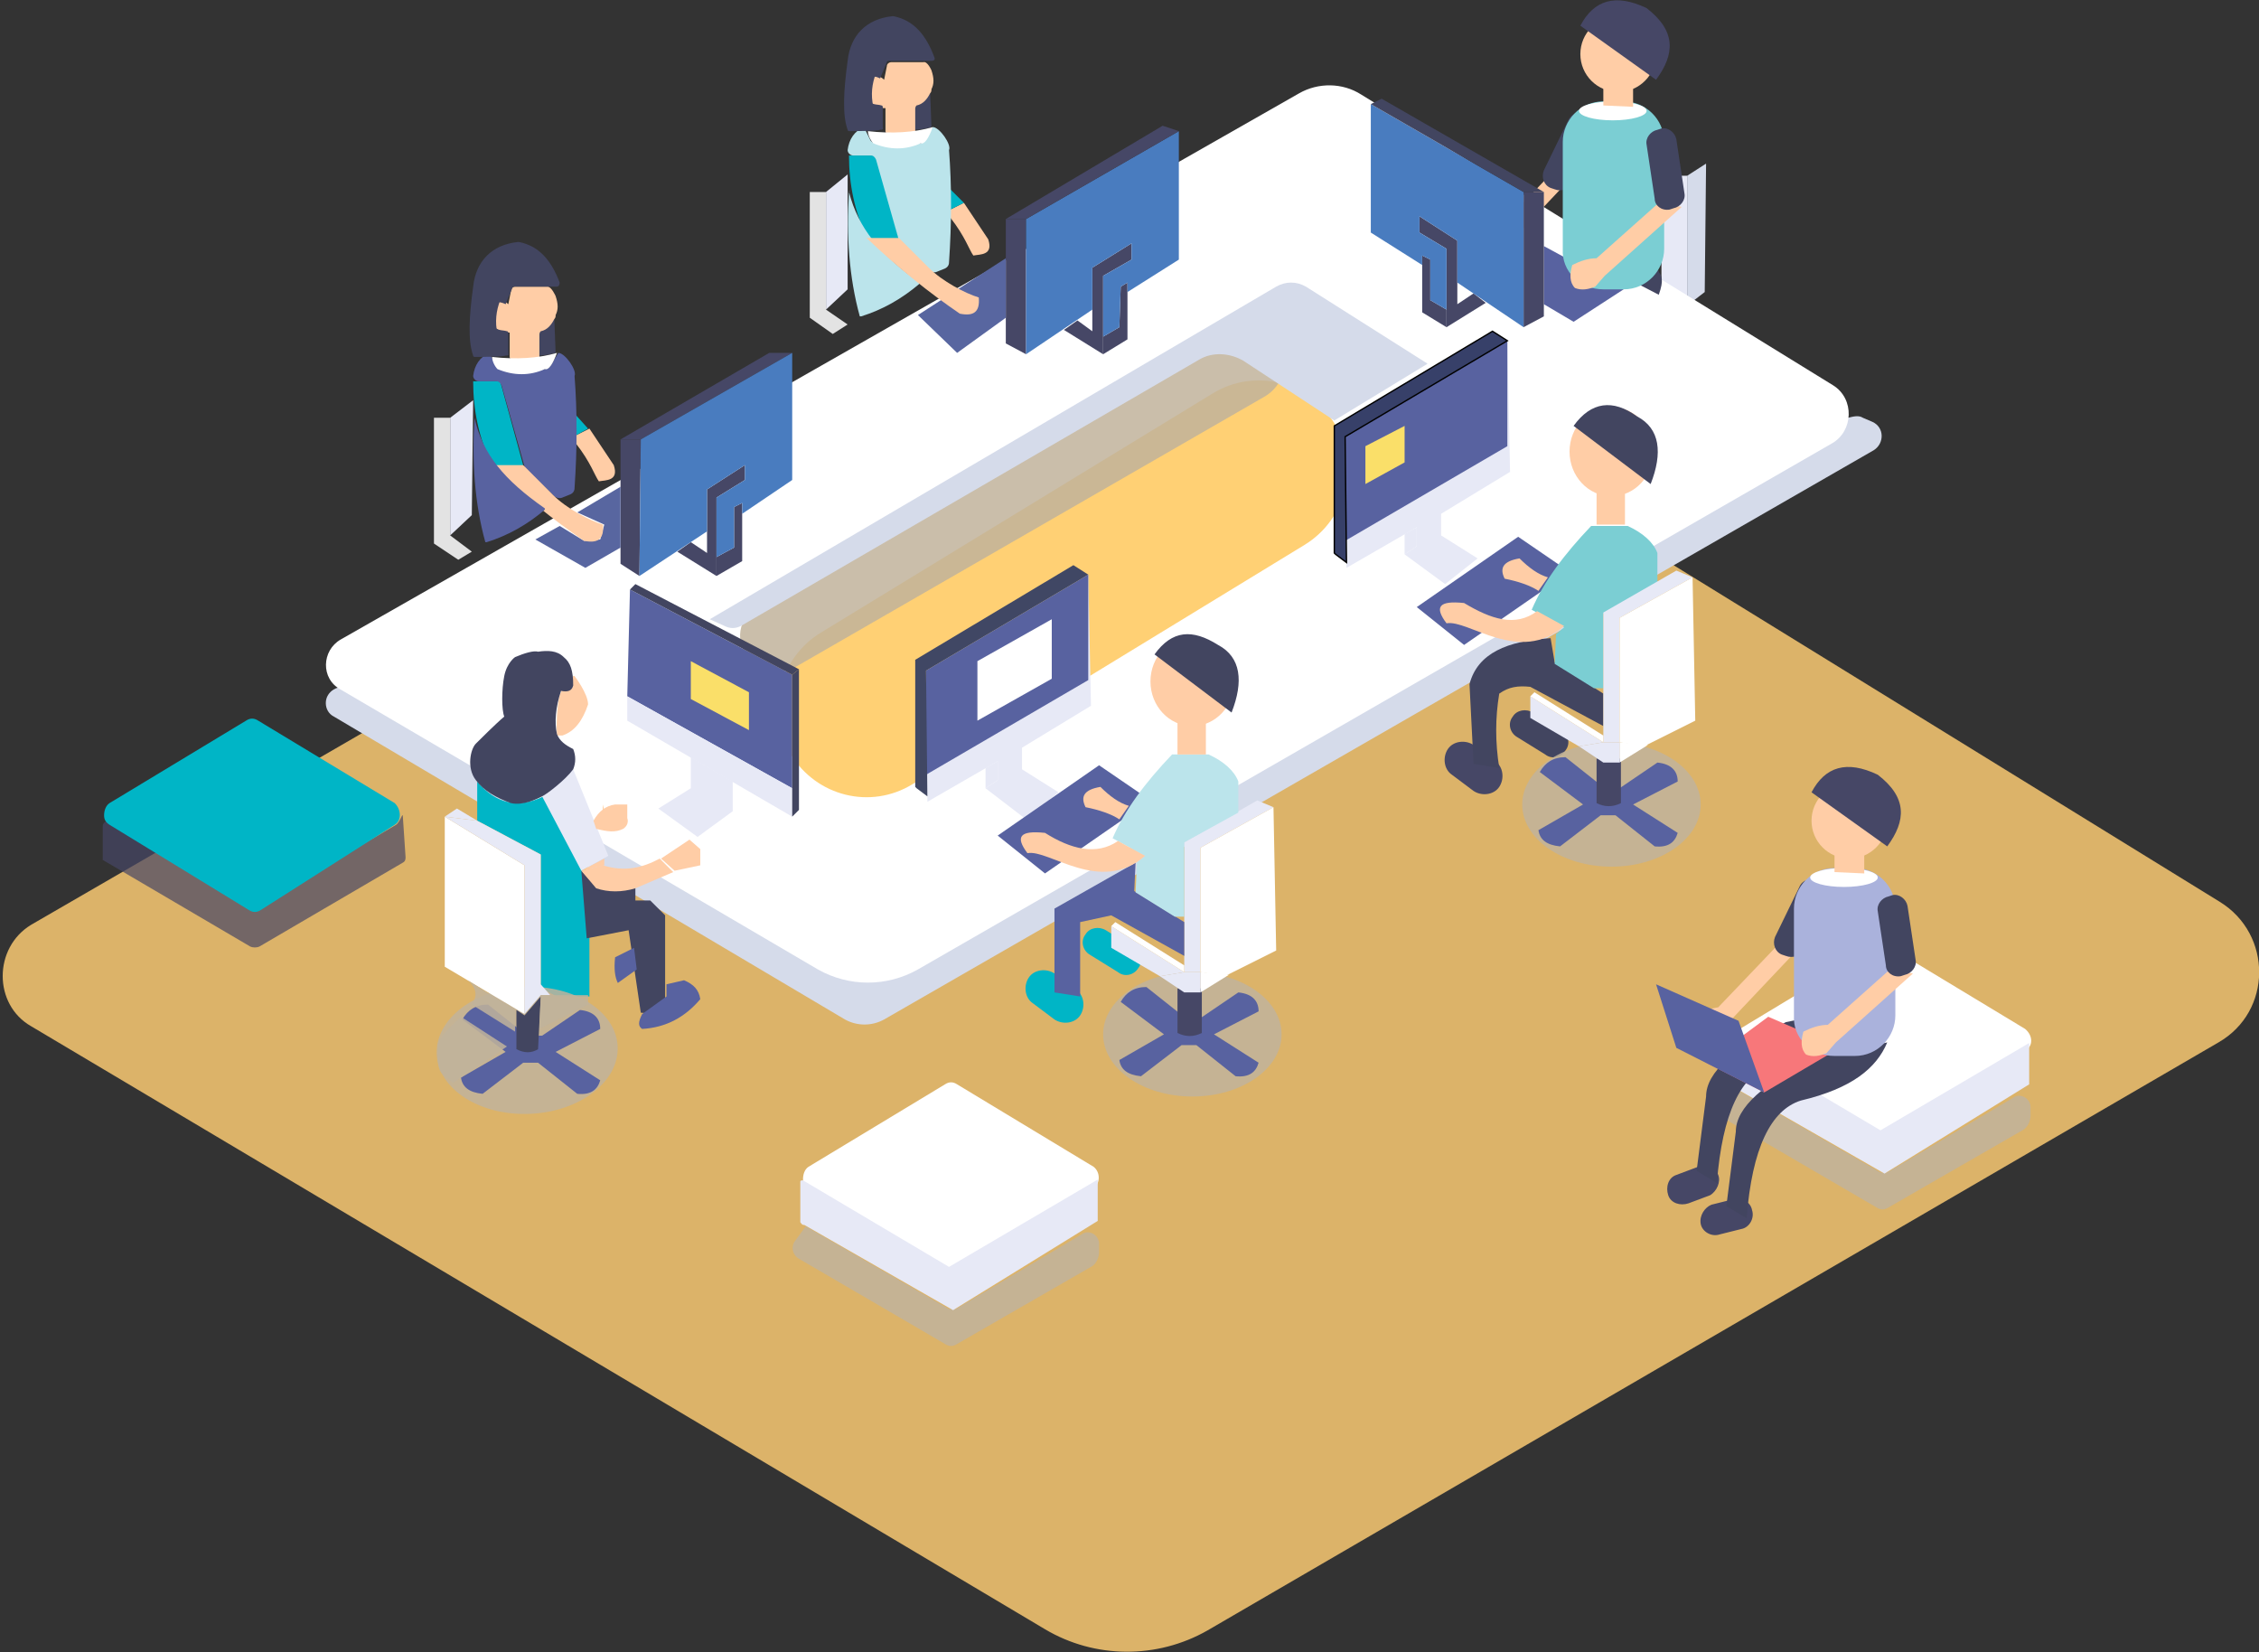 <?xml version="1.0" encoding="utf-8"?>
<!-- Generator: Adobe Illustrator 22.0.1, SVG Export Plug-In . SVG Version: 6.00 Build 0)  -->
<svg version="1.1" id="yellow" xmlns="http://www.w3.org/2000/svg" xmlns:xlink="http://www.w3.org/1999/xlink" x="0px" y="0px"
	 viewBox="0 0 167.1 122.2" style="enable-background:new 0 0 167.1 122.2;" xml:space="preserve">
<rect x="0" y="0" width="167.1" height="122.2" fill="#333333" stroke="none"/>
<style type="text/css">
	.st0{opacity:0.85;fill:#F9C972;enable-background:new    ;}
	.st1{fill:#D5DBEA;}
	.st2{fill:#E7E9F6;}
	.st3{fill:#FFFFFF;}
	.st4{opacity:0.8;fill:#FFC452;enable-background:new    ;}
	.st5{opacity:0.85;fill:#C1B39B;enable-background:new    ;}
	.st6{fill:#464766;}
	.st7{fill:#424560;}
	.st8{fill:#FFCDA6;}
	.st9{fill:#F7777A;}
	.st10{fill:#AAB2DC;}
	.st11{fill:#5862A0;}
	.st12{fill:#00B5C6;}
	.st13{fill:#E3E3E3;}
	.st14{opacity:0.7;fill:#464766;enable-background:new    ;}
	.st15{fill:none;}
	.st16{fill:#FFC286;}
	.st17{fill:#497CBF;}
	.st18{fill:#5866A0;}
	.st19{fill:#BBE4EB;}
	.st20{fill:#404764;}
	.st21{fill:#374069;stroke:#000000;stroke-width:0.1;stroke-miterlimit:10;}
	.st22{fill:#FADF69;}
	.st23{fill:#7BCED3;}
</style>
<path class="st0" d="M2.3,75.9l75,44.6c3.7,2.2,8.3,2.2,12,0.1l74.8-43.5c4-2.3,4-8,0.1-10.4l-71.4-44c-3.5-2.1-7.8-2.2-11.4-0.1
	L2.3,68.4C-0.5,70.1-0.5,74.3,2.3,75.9z"/>
<path class="st1" d="M24.1,52L24.1,52c0,0.4,0.2,0.8,0.6,1l37.8,22.4c0.9,0.5,2,0.5,2.9,0l73.2-42.1c0.8-0.5,0.8-1.7-0.1-2.1
	l-0.7-0.3c-0.3-0.2-0.7-0.1-1.1,0L64,72.2c-0.4,0.2-0.8,0.2-1.2,0L25.7,50.9C25.1,50.6,24.1,51.1,24.1,52z"/>
<polyline class="st2" points="124.8,21.8 124.8,13 122.9,13 122.9,20.9 124.8,22.2 124.8,21.8 "/>
<polygon class="st1" points="126.2,12.1 124.8,13 124.8,22.6 126.1,21.6 "/>
<path class="st1" d="M130.3,16.3"/>
<path class="st3" d="M67.9,71.7l67.6-38.9c1.6-0.9,1.7-3.3,0.1-4.3L100.7,7c-1.4-0.9-3.2-0.9-4.6-0.1L25.2,47.3
	c-1.4,0.8-1.5,2.9,0,3.7l35.3,20.7C62.8,73,65.6,73,67.9,71.7z"/>
<path class="st4" d="M58.5,55.8L58.5,55.8c1.9,3.1,5.9,4.1,9,2.2l29-17.7c3.1-1.9,4.1-5.9,2.2-9l0,0c-1.9-3.1-5.9-4.1-9-2.2
	l-29,17.7C57.6,48.7,56.6,52.8,58.5,55.8z"/>
<path class="st5" d="M58.9,49.3l34.7-20c1.3-0.8,1.8-2.4,1-3.8l0,0c-0.8-1.3-2.4-1.8-2.8-2l-34.7,20c-2.3,1.8-2.8,3.4-2,4.8l0,0
	C56,49.6,57.6,50,58.9,49.3z"/>
<path class="st6" d="M125.8,90.5L125.8,90.5c0.1,0.6,0.8,1,1.4,0.8l1.6-0.4c0.6-0.1,1-0.8,0.8-1.4l0,0c-0.1-0.6-0.8-1-1.4-0.8
	l-1.6,0.4C126.1,89.3,125.7,89.9,125.8,90.5z"/>
<path class="st6" d="M127.1,86.9L127.1,86.9c-0.2-0.6-0.9-0.8-1.5-0.6l-1.6,0.6c-0.6,0.2-0.8,0.9-0.6,1.5l0,0
	c0.2,0.6,0.9,0.8,1.5,0.6l1.6-0.6C127,88.1,127.3,87.4,127.1,86.9z"/>
<path class="st5" d="M128.5,80.6l-0.8,1.1c-0.3,0.4-0.2,1,0.3,1.3l10.8,6.3c0.3,0.2,0.6,0.2,0.9,0l9.9-5.7c0.4-0.2,0.6-0.7,0.6-1.1
	v-0.6c0-0.7-0.8-1.1-1.3-0.7l-9.1,5.4c-0.3,0.2-0.6,0.2-0.9,0L128.5,80.6"/>
<path class="st3" d="M149.8,77.7l-9.9,6.3c-0.3,0.2-0.6,0.2-0.9,0l-10.3-6.3c-0.3-0.2-0.4-0.4-0.4-0.7c0-0.3,0.1-0.7,0.4-0.9
	l10.1-6.1c0.3-0.2,0.6-0.2,0.9,0l10.1,6.1C150.4,76.6,150.4,77.4,149.8,77.7z"/>
<path class="st2" d="M128.4,80.5l11,6.3l0,0l10.7-6.6l0,0v-3c0,0,0-0.1-0.1,0l-10.9,6.4l0,0l-10.8-6.4c-0.1,0-0.2,0-0.2,0.1v3
	C128.2,80.3,128.3,80.4,128.4,80.5z"/>
<path class="st7" d="M139.6,77.1c-0.8,1.9-2.6,3.4-6.4,4.3c-2.2,0.7-3.6,3.5-4,8.7l-1.5-0.9l0.7-5.5c0-1.8,2.1-3.6,5.9-5.5
	L139.6,77.1"/>
<path class="st7" d="M137.4,74.5c-0.8,1.9-2.6,3.4-6.4,4.3c-2.2,0.7-3.6,3.5-4,8.7l-1.5-0.9l0.7-5.5c0-1.8,2.1-3.6,5.9-5.5
	L137.4,74.5"/>
<path class="st8" d="M114.3,13.3l-4.3,4.5c-0.6,0.1-1.2,0.3-1.8,0.7c-0.2,0.7-0.1,1.3,0.3,1.7c0.5,0.1,1,0,1.5-0.2l0.6-0.9l5.2-5.5
	L114.3,13.3z"/>
<polygon class="st9" points="136.1,77.5 130.5,80.8 126.2,78.6 130.8,75.2 "/>
<path class="st8" d="M131.4,70l-4.3,4.5c-0.6,0.1-1.2,0.3-1.8,0.7c-0.2,0.7-0.1,1.3,0.3,1.7c0.5,0.1,1,0,1.5-0.2l0.6-0.9l5.2-5.5
	L131.4,70z"/>
<path class="st7" d="M131.8,70.6l0.3,0.1c0.5,0.2,1.1,0,1.3-0.5l1.8-3.7c0.2-0.5,0-1.1-0.5-1.3l-0.3-0.1c-0.5-0.2-1.1,0-1.3,0.5
	l-1.8,3.7C131.1,69.8,131.3,70.4,131.8,70.6z"/>
<path class="st10" d="M135.7,78.1h1.5c1.7,0,3-1.4,3-3v-7.9c0-1.7-1.4-3-3-3c-0.9-0.1-1.1,0-1.5,0c-1.7,0-3,1.4-3,3v7.9
	C132.6,76.8,134,78.1,135.7,78.1z"/>
<polygon class="st11" points="116.4,23.8 120.1,21.4 114.2,18.2 114.2,22.5 "/>
<ellipse class="st3" cx="136.4" cy="64.9" rx="2.5" ry="0.7"/>
<polyline class="st8" points="135.7,64.5 135.7,62.7 137.9,62.7 137.9,64.6 135.7,64.5 "/>
<circle class="st8" cx="136.8" cy="60.7" r="2.8"/>
<path class="st6" d="M134,58.6l5.6,4c1.4-1.9,1.5-3.6-0.7-5.3C136.6,56.2,135,56.7,134,58.6z"/>
<path class="st7" d="M121.5,5.4c0.8-0.3,1.3-1,1.6-2h-0.9L121.5,5.4z"/>
<path class="st7" d="M122.6,20c0.1,0,0.1,0,0.1,0.1c0.2,0.3,0.4,0.6,0,1.7l-2.7-1.4C121,20.4,121.8,20.3,122.6,20z"/>
<path class="st8" d="M42.6,32.2l1-0.5l1.8,2.7c0.4,1.2-0.6,1.1-1.1,1.2c-0.3-0.4-0.6-1.4-1.7-2.8L42.6,32.2"/>
<polyline class="st12" points="42.6,30.7 43.5,31.7 42.6,32.2 42.6,30.7 "/>
<polyline class="st2" points="35,29.6 33.3,30.9 33.3,39.6 34.9,38.1 35,29.6 "/>
<polygon class="st13" points="33.9,41.4 34.9,40.8 33.3,39.6 33.3,30.9 32.1,30.9 32.1,40.2 "/>
<path class="st12" d="M35.3,57.8v2.9l4.7,2.5v9.7c0.2,0.3,0.6,0.5,1.2,0.8h2.4c0-0.8,0-2.2,0-2.2v-3.6l-0.5-3.4
	c-0.6-2-1.5-3.9-2.9-5.6C38.4,59.8,36.7,59.5,35.3,57.8"/>
<path class="st14" d="M7.6,61.1v2.5l0,0L18.5,70c0.2,0.1,0.5,0.1,0.7,0l10.6-6.2c0.2-0.1,0.2-0.3,0.2-0.4l-0.2-3
	c0-0.4-0.2,0.4-0.5,0.6l-10.5,6.2l0,0L8.1,60.9C8,60.6,7.6,60.8,7.6,61.1z"/>
<path class="st6" d="M18.9,69.9"/>
<path class="st5" d="M59.6,90.7l-0.8,1.1c-0.3,0.4-0.2,1,0.3,1.3l10.8,6.3c0.3,0.2,0.6,0.2,0.9,0l9.9-5.7c0.4-0.2,0.6-0.7,0.6-1.1
	V92c0-0.7-0.8-1.1-1.3-0.7l-9.1,5.4c-0.3,0.2-0.6,0.2-0.9,0L59.6,90.7"/>
<path class="st3" d="M80.9,87.9L71,94.2c-0.3,0.2-0.6,0.2-0.9,0l-10.3-6.3c-0.3-0.2-0.4-0.4-0.4-0.7c0-0.3,0.1-0.7,0.4-0.9l10.1-6.1
	c0.3-0.2,0.6-0.2,0.9,0l10.1,6.1C81.4,86.7,81.4,87.5,80.9,87.9z"/>
<path class="st2" d="M59.5,90.6l11,6.3l0,0l10.7-6.6l0,0v-3c0,0,0-0.1-0.1,0l-10.9,6.4l0,0l-10.8-6.4c-0.1,0-0.2,0-0.2,0.1v3
	C59.3,90.5,59.3,90.6,59.5,90.6z"/>
<path class="st8" d="M42.5,50c0,0,1,1.3,1,2.1c-0.4,1.2-1,2-1.9,2.3h-0.4c-0.1-1.1,0.1-3,0.3-3.2c0.1-0.6,0.9-0.3,0.9-0.4
	C42.3,50.8,42.2,49.9,42.5,50z"/>
<line class="st15" x1="42.8" y1="51.1" x2="42.4" y2="51.4"/>
<path class="st7" d="M43,64.4l1.1,1.2H47v1h1.1l1.1,1.1v4.9v1.7c-0.4,0.5-1,0.7-1.8,0.6l-0.9-6.1l-3.1,0.6L43,64.4z"/>
<path class="st11" d="M47.5,75c-0.3,0.6-0.3,0.9,0,1.1c1.8-0.1,3.2-0.9,4.3-2.2c-0.1-0.7-0.5-1.1-1.2-1.4l-1.3,0.3v0.9L47.5,75z"/>
<line class="st15" x1="44.3" y1="71.5" x2="43.5" y2="71.9"/>
<path class="st8" d="M44.1,65.7C45,66,46,66,47,65.7l2.8-1.2l-1-1c-1.3,0.7-2.6,1-4.2,0.5L43,64.4L44.1,65.7z"/>
<polygon class="st8" points="51.8,62.8 51,62.1 48.9,63.5 49.9,64.4 51.8,64 "/>
<polygon class="st16" points="44.6,60.7 44.6,59.5 45,61.4 "/>
<path class="st11" d="M47.1,71.7l-1.4,1c-0.2-0.4-0.3-1-0.2-1.9l1.4-0.7L47.1,71.7z"/>
<polygon class="st2" points="40.1,58.9 42.4,56.9 45,63.3 43,64.4 "/>
<polygon class="st8" points="44.7,64 44.7,63.5 43,64.4 "/>
<path class="st8" d="M43.9,60.7c0.4-0.7,0.9-1.1,1.6-1.2h0.9c0,0.4,0,0.7,0,1c0.1,0.3,0,0.6-0.3,0.8c-0.6,0.3-1.2,0.2-2,0L43.9,60.7
	z"/>
<path class="st7" d="M41.7,48.6c-0.5-0.5-1.2-0.5-1.9-0.4c-0.3-0.1-1,0.1-1.7,0.4c0,0-0.6,0.4-0.8,1.4s-0.2,2.5,0,3
	c-0.6,0.5-1.8,1.7-2.1,2c-0.4,0.4-0.7,1.8,0,2.7c0.6,0.8,1.5,1.3,2.6,1.7c0.9,0.2,1.9-0.3,2.3-0.5s1.7-1.2,2.3-2
	c0.2-0.5,0.2-1,0-1.5c-0.6-0.3-1-0.6-1.2-1.1c-0.2-0.9-0.1-2,0.3-3.2c0.5,0.1,0.8,0,0.9-0.4C42.4,49.6,42.2,49,41.7,48.6z"/>
<ellipse transform="matrix(0.999 -4.135040e-02 4.135040e-02 0.999 -3.178 1.677)" class="st5" cx="39" cy="77.7" rx="6.7" ry="4.7"/>
<path class="st11" d="M34.1,79.7l3.3-1.9l-3.2-2.4c0.4-0.7,1-1.1,1.9-1.1l2.9,2.3h1.1l2.8-1.9c1,0.1,1.5,0.6,1.5,1.4l-3.3,1.7
	l3.3,2.1c-0.2,0.7-0.7,1.1-1.7,1l-2.9-2.3h-1.1l-3,2.3C34.7,80.8,34.2,80.4,34.1,79.7z"/>
<path class="st7" d="M38.2,74.7v2.9c0.6,0.3,1.1,0.3,1.6,0l0.2-3.9l-1.2,1.4L38.2,74.7z"/>
<polygon class="st3" points="38.8,64 32.9,60.4 32.9,71.5 38.8,75 "/>
<polygon class="st2" points="40,63.2 35.3,60.7 32.9,60.4 38.8,64 38.8,75 40,73.6 40.7,73.6 40,72.8 "/>
<polygon class="st2" points="35.3,60.7 33.8,59.8 32.9,60.4 "/>
<path class="st5" d="M37.5,77.4l-3.4-2.2c-1.2,1.1-1.9,1.9-1.7,2.3c-0.1,1.3,0.1,1.8,0.4,2l0.7,0.6L37.5,77.4z"/>
<path class="st5" d="M34.9,74.3c0.4-0.6,0.4-1.2-0.3-1.8l3.5,2.2v1.6L34.9,74.3z"/>
<polygon class="st5" points="40,73.6 39.9,76.1 43.5,74.3 43.5,73.6 "/>
<path class="st7" d="M41,23.5l0.1,2.6c-0.4,0.1-0.8,0.2-1.3,0.2v-1.6L41,23.5z"/>
<path class="st12" d="M36.5,34.5c0.7,0.2,1.4,0.2,2.2-0.1L37,28.2h-2c0,2.1,0.4,4.2,1.4,6.2C36.3,34.5,36.4,34.5,36.5,34.5z"/>
<path class="st11" d="M41.3,26.1c0.5,0,1.4,1.3,1.2,1.7c0.2,2.6,0.2,5.4,0,8.3c0,0.2-0.1,0.4-0.4,0.5l-0.5,0.2
	c-0.2,0.1-0.5,0-0.6-0.1l-2.1-2c-0.1-0.1-0.1-0.1-0.1-0.2l-1.7-6c-0.1-0.2-0.2-0.3-0.4-0.3h-1.3c-0.2,0-0.4-0.2-0.4-0.4
	c0.1-0.8,0.5-1.4,1.2-1.7l0.5,1c0.1,0.1,0.2,0.2,0.4,0.2h3.2c0.2,0,0.3-0.1,0.4-0.2L41.3,26.1z"/>
<path class="st8" d="M41.1,21.9c0.2,0.6,0.2,1,0,1.4c0,0.1,0,0.2-0.1,0.3c-0.2,0.4-0.5,0.8-1,0.9c-0.1,0.1-0.1,0.2-0.1,0.3v1.6
	c0,0.2-0.2,0.3-0.3,0.3H38c-0.2,0-0.3-0.2-0.3-0.3v-1.8c-0.4,0-0.8-0.1-1.1-0.4c-0.2-0.5-0.1-1.5,0-1.7c0.2-0.3,0.6-0.4,1,0l0.2-1
	c0-0.2,0.2-0.3,0.3-0.3h2.4C40.8,21.2,41.1,21.9,41.1,21.9z"/>
<path class="st7" d="M41.4,20.9c-0.6-1.6-1.5-2.7-3-3h-0.1c-1.9,0.2-3.1,1.4-3.3,3.3c-0.3,2.2-0.4,4,0,5.1c0,0.1,0.1,0.1,0.2,0.1
	c0,0,2,0,2.2-0.1c0.3,0,0.2-0.1,0.2-0.2v-1.4c0-0.1,0-0.2-0.1-0.2c-0.3-0.1-0.5,0-1-0.3l-0.1-0.1c-0.2-0.5-0.2-1.1,0-1.6
	c0.3-0.2,0.6-0.2,1,0l0.5-1.2c0-0.1,0.1-0.1,0.2-0.1h3.1C41.3,21.2,41.4,21.1,41.4,20.9z"/>
<path class="st7" d="M35.5,24.6l1.3,0.1c-0.2-0.9-0.1-1.7,0.2-2.5l-1.3-0.1L35.5,24.6z"/>
<path class="st3" d="M36.4,26.4c0,0.3,0.2,0.7,0.4,0.9c1.2,0.5,2.4,0.5,3.5,0c0.3,0.1,0.6-0.4,0.9-1.2
	C39.8,26.5,38.2,26.6,36.4,26.4L36.4,26.4L36.4,26.4"/>
<path class="st7" d="M43.3,24.2"/>
<polygon class="st6" points="45.9,32.5 56.9,26.1 58.6,26.1 47.4,32.5 "/>
<g>
	<polygon class="st6" points="45.9,41.7 47.3,42.6 47.4,32.5 45.9,32.5 	"/>
	<polygon class="st6" points="52.3,36.2 55.1,34.4 55.1,35.5 53,36.8 53,42.6 50.1,40.8 51.1,40.1 52.3,40.9 	"/>
	<polygon class="st6" points="54.9,37.2 54.9,41.5 53,42.6 53,41.2 54.3,40.5 54.3,37.5 	"/>
	<polygon class="st17" points="47.3,42.6 52.3,39.3 52.3,36.2 55.1,34.4 55.1,35.5 53,36.8 53,41.2 54.3,40.5 54.3,37.5 54.9,37.2 
		54.9,38 58.6,35.5 58.6,26.1 47.4,32.5 	"/>
</g>
<polygon class="st18" points="39.6,39.9 43.3,42 45.9,40.5 45.9,36 42.7,37.9 44.7,38.8 44.4,39.9 43.2,40 41.4,38.9 "/>
<path class="st18" d="M70.8,23"/>
<path class="st8" d="M36.3,34.4c2.3,2.2,4.7,4.1,6.9,5.6c1,0.2,1.5-0.1,1.4-1.2c-1-0.3-2.7-1.2-3.7-2.2l-2.2-2.2L36.3,34.4"/>
<path class="st11" d="M35.1,30.9c-0.2,3.2,0,6.3,0.8,9.2c0,0,0,0,0.1,0c1.6-0.5,3-1.3,4.3-2.4v-0.1C37.3,35.5,35.7,33.6,35.1,30.9
	C35.2,30.9,35.1,30.9,35.1,30.9z"/>
<path class="st8" d="M70.3,15.5l1-0.5l1.8,2.7c0.4,1.2-0.6,1.1-1.1,1.2c-0.3-0.4-0.6-1.4-1.7-2.8L70.3,15.5"/>
<polyline class="st12" points="70.3,14 71.3,15 70.3,15.5 70.3,14 "/>
<polyline class="st2" points="62.7,12.9 61.1,14.2 61.1,22.9 62.7,21.4 62.7,12.9 "/>
<polygon class="st13" points="61.6,24.7 62.7,24 61.1,22.9 61.1,14.2 59.9,14.2 59.9,23.5 "/>
<path class="st7" d="M68.8,6.8l0.1,2.6c-0.4,0.1-0.8,0.2-1.3,0.2V8L68.8,6.8z"/>
<path class="st12" d="M64.3,17.8c0.7,0.2,1.4,0.2,2.2-0.1l-1.7-6.2h-2c0,2.1,0.4,4.2,1.4,6.2C64.1,17.8,64.2,17.8,64.3,17.8z"/>
<path class="st19" d="M69,9.4c0.5,0,1.4,1.3,1.2,1.7c0.2,2.6,0.2,5.4,0,8.3c0,0.2-0.1,0.4-0.4,0.5l-0.5,0.2c-0.2,0.1-0.5,0-0.6-0.1
	l-2.1-2c-0.1-0.1-0.1-0.1-0.1-0.2l-1.7-6c-0.1-0.2-0.2-0.3-0.4-0.3h-1.3c-0.2,0-0.4-0.2-0.4-0.4c0.1-0.8,0.5-1.4,1.2-1.7l0.5,1
	c0.1,0.1,0.2,0.2,0.4,0.2H68c0.2,0,0.3-0.1,0.4-0.2L69,9.4z"/>
<path class="st8" d="M68.9,5.2c0.2,0.6,0.2,1,0,1.4c0,0.1,0,0.2-0.1,0.3c-0.2,0.4-0.5,0.8-1,0.9c-0.1,0.1-0.1,0.2-0.1,0.3v1.6
	c0,0.2-0.2,0.3-0.3,0.3h-1.6c-0.2,0-0.3-0.2-0.3-0.3V8c-0.4,0-0.8-0.1-1.1-0.4c-0.2-0.5-0.1-1.5,0-1.7c0.2-0.3,0.6-0.4,1,0l0.2-1
	c0-0.2,0.2-0.3,0.3-0.3h2.4C68.6,4.5,68.9,5.2,68.9,5.2z"/>
<path class="st7" d="M69.1,4.2c-0.6-1.6-1.5-2.7-3-3H66c-1.9,0.2-3.1,1.4-3.3,3.3c-0.3,2.2-0.4,4,0,5.1c0,0.1,0.1,0.1,0.2,0.1
	c0,0,2,0,2.2-0.1c0.3,0,0.2-0.1,0.2-0.2V8c0-0.1,0-0.2-0.1-0.2c-0.3-0.1-0.5,0-1-0.3l-0.1-0.1c-0.2-0.5-0.2-1.1,0-1.6
	c0.3-0.2,0.6-0.2,1,0l0.5-1.2c0-0.1,0.1-0.1,0.2-0.1h3.1C69.1,4.5,69.2,4.4,69.1,4.2z"/>
<path class="st7" d="M63.3,7.8l1.3,0.1c-0.2-0.9-0.1-1.7,0.2-2.5l-1.3-0.1L63.3,7.8z"/>
<path class="st3" d="M64.2,9.7c0,0.3,0.2,0.7,0.4,0.9c1.2,0.5,2.4,0.5,3.5,0c0.3,0.1,0.6-0.4,0.9-1.2C67.6,9.8,66,9.9,64.2,9.7
	L64.2,9.7L64.2,9.7"/>
<path class="st7" d="M71.1,7.5"/>
<path class="st19" d="M62.8,14.2c-0.2,3.2,0,6.3,0.8,9.2c0,0,0,0,0.1,0c1.6-0.5,3-1.3,4.3-2.4v-0.1C65.1,18.8,63.5,16.9,62.8,14.2
	C62.9,14.1,62.8,14.1,62.8,14.2z"/>
<g>
	<polygon class="st6" points="74.4,25.4 75.9,26.2 75.9,16.2 74.4,16.2 	"/>
	<polygon class="st6" points="80.8,19.8 83.7,18 83.7,19.2 81.6,20.4 81.6,26.2 78.7,24.4 79.7,23.7 80.8,24.5 	"/>
	<polygon class="st6" points="83.4,20.9 83.4,25.1 81.6,26.2 81.6,24.9 82.8,24.2 82.9,21.2 	"/>
	<polygon class="st17" points="75.9,26.2 80.8,22.9 80.8,19.8 83.7,18 83.7,19.2 81.6,20.4 81.6,24.9 82.8,24.2 82.9,21.2 
		83.4,20.9 83.4,21.6 87.2,19.2 87.2,9.7 75.9,16.2 	"/>
</g>
<polygon class="st6" points="74.4,16.2 86,9.3 87.2,9.7 75.9,16.2 "/>
<polygon class="st18" points="67.9,23.3 74.4,19.1 74.4,23.5 70.8,26.1 "/>
<g>
	<polygon class="st6" points="114.2,23.4 112.7,24.2 112.7,14.2 114.2,14.2 	"/>
	<polygon class="st6" points="107.8,17.8 105,16 105,17.2 107,18.4 107,24.2 109.9,22.4 109,21.7 107.8,22.5 	"/>
	<polygon class="st6" points="105.2,18.9 105.2,23.1 107,24.2 107,22.9 105.8,22.2 105.8,19.2 	"/>
	<polygon class="st17" points="112.7,24.2 107.8,20.9 107.8,17.8 105,16 105,17.2 107,18.4 107,22.9 105.8,22.2 105.8,19.2 
		105.2,18.9 105.2,19.6 101.4,17.2 101.4,7.7 112.7,14.2 	"/>
</g>
<polygon class="st7" points="102.2,7.3 114.2,14.2 112.7,14.2 101.4,7.7 "/>
<g>
	<polygon class="st2" points="68.6,58.9 68.5,49.6 80.5,42.5 80.7,52.2 75.6,55.3 75.6,56.9 78.3,58.6 75.9,60.6 72.9,58.3 
		73.8,57.7 73.8,56.3 68.6,59.3 	"/>
	<polyline class="st11" points="68.5,49.6 68.5,57.3 80.5,50.3 80.5,42.5 68.5,49.6 68.5,57.3 	"/>
	<polygon class="st2" points="72.9,58.3 72.9,56.8 73.8,56.3 73.8,57.7 	"/>
	<polygon class="st3" points="72.3,48.9 72.3,53.3 77.8,50.2 77.8,45.8 	"/>
	<polyline class="st20" points="67.7,58.2 67.8,58.3 68.6,58.9 68.5,49.6 80.5,42.5 79.4,41.8 67.7,48.8 	"/>
</g>
<g>
	<polygon class="st2" points="99.6,41.6 99.5,32.3 111.5,25.2 111.7,34.9 106.6,38 106.6,39.6 109.3,41.3 106.9,43.2 103.9,41 
		104.8,40.4 104.8,39 99.6,42 	"/>
	<polyline class="st11" points="99.5,32.3 99.5,40 111.5,33 111.5,25.2 99.5,32.3 99.5,40 	"/>
	<polygon class="st2" points="103.9,41 103.9,39.5 104.8,39 104.8,40.4 	"/>
	<polygon class="st21" points="98.7,40.9 98.8,41 99.6,41.6 99.5,32.3 111.5,25.2 110.4,24.5 98.7,31.5 	"/>
</g>
<polygon class="st22" points="101,33 101,35.8 103.9,34.2 103.9,31.5 "/>
<ellipse class="st5" cx="88.2" cy="76.5" rx="6.6" ry="4.6"/>
<path class="st8" d="M64.1,17.6c2.3,2.2,4.7,4.1,6.9,5.6c1,0.2,1.5-0.1,1.4-1.2c-1-0.3-2.7-1.2-3.7-2.2l-2.2-2.2L64.1,17.6"/>
<path class="st11" d="M82.8,78.4l3.3-1.9l-3.2-2.4c0.4-0.7,1-1.1,1.9-1.1l2.9,2.3h1.1l2.8-1.9c1,0.1,1.5,0.6,1.5,1.4l-3.3,1.7
	l3.3,2.1c-0.2,0.7-0.7,1.1-1.7,1l-2.9-2.3h-1.1l-3,2.3C83.4,79.5,82.9,79.1,82.8,78.4z"/>
<path class="st6" d="M87.1,73.1v3.3c0.6,0.3,1.2,0.3,1.8,0v-3.3H87.1z"/>
<path class="st12" d="M81.8,68.8l2.1,1.3c0.5,0.3,0.7,1,0.3,1.5l0,0c-0.3,0.5-1,0.7-1.5,0.3l-2.1-1.3c-0.5-0.3-0.7-1-0.3-1.5l0,0
	C80.6,68.6,81.3,68.5,81.8,68.8z"/>
<polygon class="st2" points="82.2,70.1 82.2,68.5 87.6,71.9 85.8,72.2 "/>
<polygon class="st2" points="87.6,62.3 87.6,71.9 88.8,71.9 88.8,62.7 94.2,59.7 93,59.2 "/>
<polygon class="st3" points="94.4,70.3 94.2,59.7 88.8,62.7 88.8,71.9 90.6,72.2 "/>
<g>
	<polygon class="st3" points="88.8,73.4 90.9,72.1 88.8,71.9 	"/>
	<polyline class="st2" points="87.6,71.9 88.8,71.9 88.8,73.4 87.6,73.4 87.6,73.4 85.8,72.2 	"/>
	<polygon class="st3" points="82.2,68.5 82.5,68.2 87.6,71.4 87.6,71.9 	"/>
</g>
<path class="st12" d="M76.1,72.3L76.1,72.3c-0.4,0.6-0.3,1.5,0.3,1.9l1.6,1.2c0.6,0.4,1.5,0.3,1.9-0.3l0,0c0.4-0.6,0.3-1.5-0.3-1.9
	L78,72C77.4,71.6,76.5,71.7,76.1,72.3z"/>
<polygon class="st11" points="78,67.2 78,73.4 79.9,73.7 79.9,68.2 82.2,67.7 87.6,70.7 87.6,68.2 83.9,65.9 84,63.8 "/>
<polygon class="st11" points="73.8,61.8 81.3,56.6 85.1,59.2 77.3,64.6 "/>
<path class="st19" d="M89.4,55.8c1.1,0.5,1.9,1.2,2.2,2v2.3l-4,2.2v5.5h-0.7L84,66l0.1-2.2l0.6-0.5L82.3,62c0.9-2.1,2.4-4.1,4.4-6.2
	H89.4z"/>
<path class="st8" d="M77.3,61.6c-1.9-0.2-2.2,0.3-1.3,1.5c1.6-0.3,5.4,3.1,8.7,0.2l-2-1.1C81.1,63.3,79.2,62.8,77.3,61.6z"/>
<path class="st8" d="M83.5,59.6c-0.7-0.2-1.4-0.7-2.1-1.4c-1.2,0.2-1.5,0.7-1.1,1.5c1,0.2,1.9,0.5,2.5,0.9L83.5,59.6z"/>
<rect x="87.1" y="53.3" class="st8" width="2.1" height="2.5"/>
<ellipse class="st8" cx="88.2" cy="50.4" rx="3.1" ry="3.3"/>
<path class="st7" d="M85.4,48.4l5.7,4.3c0.9-2.3,0.7-4.1-1-5C88.2,46.5,86.7,46.6,85.4,48.4z"/>
<path class="st6" d="M107.1,55.4L107.1,55.4c-0.4,0.6-0.3,1.5,0.3,1.9l1.6,1.2c0.6,0.4,1.5,0.3,1.9-0.3l0,0c0.4-0.6,0.3-1.5-0.3-1.9
	l-1.6-1.2C108.4,54.7,107.5,54.8,107.1,55.4z"/>
<path class="st7" d="M108.7,50.6l0.3,5.9l1.9,0.3c-0.3-1.9-0.3-3.7,0-5.5c0.7-0.5,1.4-0.6,2.3-0.5l5.4,2.9v-2.4L115,49l-0.3-1.8
	C111.5,47.4,109.3,48.3,108.7,50.6z"/>
<polygon class="st11" points="104.8,44.9 112.3,39.7 116.1,42.3 108.3,47.7 "/>
<path class="st23" d="M120.4,38.9c1.1,0.5,1.9,1.2,2.2,2v2.3l-4,2.2v5.5h-0.7l-2.9-1.8l0.1-2.2l0.6-0.5l-2.4-1.3
	c0.9-2.1,2.4-4.1,4.4-6.2H120.4z"/>
<path class="st8" d="M108.3,44.6c-1.9-0.2-2.2,0.3-1.3,1.5c1.6-0.3,5.4,3.1,8.7,0.2l-2-1.1C112.1,46.4,110.3,45.8,108.3,44.6z"/>
<path class="st8" d="M114.5,42.7c-0.7-0.2-1.4-0.7-2.1-1.4c-1.2,0.2-1.5,0.7-1.1,1.5c1,0.2,1.9,0.5,2.5,0.9L114.5,42.7z"/>
<rect x="118.1" y="36.3" class="st8" width="2.1" height="2.5"/>
<ellipse class="st8" cx="119.2" cy="33.4" rx="3.1" ry="3.3"/>
<path class="st7" d="M116.4,31.5l5.7,4.3c0.9-2.3,0.7-4.1-1-5C119.3,29.5,117.7,29.7,116.4,31.5z"/>
<path class="st7" d="M113.4,52.7l2.1,1.3c0.5,0.3,0.7,1,0.3,1.5l0,0c-0.3,0.5-1,0.7-1.5,0.3l-2.1-1.3c-0.5-0.3-0.7-1-0.3-1.5l0,0
	C112.2,52.5,112.9,52.4,113.4,52.7z"/>
<ellipse class="st5" cx="119.2" cy="59.5" rx="6.6" ry="4.6"/>
<path class="st11" d="M113.8,61.4l3.3-1.9l-3.2-2.4c0.4-0.7,1-1.1,1.9-1.1l2.9,2.3h1.1l2.8-1.9c1,0.1,1.5,0.6,1.5,1.4l-3.3,1.7
	l3.3,2.1c-0.2,0.7-0.7,1.1-1.7,1l-2.9-2.3h-1.1l-3,2.3C114.4,62.5,113.9,62.1,113.8,61.4z"/>
<path class="st6" d="M118.1,56.1v3.3c0.6,0.3,1.2,0.3,1.8,0v-3.3H118.1z"/>
<polygon class="st2" points="113.2,53.1 113.2,51.5 118.6,54.9 116.8,55.2 "/>
<polygon class="st2" points="118.6,45.3 118.6,54.9 119.8,54.9 119.8,45.7 125.2,42.7 124,42.2 "/>
<polygon class="st3" points="125.4,53.3 125.2,42.7 119.8,45.7 119.8,54.9 121.6,55.2 "/>
<g>
	<polygon class="st3" points="119.8,56.4 121.9,55.1 119.8,54.9 	"/>
	<polyline class="st2" points="118.6,54.9 119.8,54.9 119.8,56.4 118.6,56.4 118.6,56.4 116.8,55.2 	"/>
	<polygon class="st3" points="113.2,51.5 113.5,51.2 118.6,54.4 118.6,54.9 	"/>
</g>
<path class="st8" d="M139.8,71.7l-4.6,4.1c-0.6,0-1.2,0.2-1.8,0.5c-0.2,0.7-0.2,1.3,0.2,1.7c0.5,0.2,1,0.1,1.5-0.1l0.7-0.8l5.7-5.1
	L139.8,71.7z"/>
<path class="st7" d="M140.6,72.2l0.3-0.1c0.5-0.1,0.9-0.6,0.8-1.1l-0.6-4c-0.1-0.5-0.6-0.9-1.1-0.8l-0.3,0.1
	c-0.5,0.1-0.9,0.6-0.8,1.1l0.6,4C139.5,71.9,140,72.3,140.6,72.2z"/>
<polygon class="st11" points="122.5,72.8 124,77.5 130.5,80.8 128.6,75.5 "/>
<path class="st7" d="M114.7,13.9L115,14c0.5,0.2,1.1,0,1.3-0.5l1.8-3.7c0.2-0.5,0-1.1-0.5-1.3l-0.3-0.1c-0.5-0.2-1.1,0-1.3,0.5
	l-1.8,3.7C114,13.1,114.2,13.7,114.7,13.9z"/>
<path class="st23" d="M118.6,21.4h1.5c1.7,0,3-1.4,3-3v-7.9c0-1.7-1.4-3-3-3c-0.9-0.1-1.1,0-1.5,0c-1.7,0-3,1.4-3,3v7.9
	C115.5,20.1,116.9,21.4,118.6,21.4z"/>
<ellipse class="st3" cx="119.3" cy="8.2" rx="2.5" ry="0.7"/>
<polyline class="st8" points="118.6,7.8 118.6,6 120.8,6 120.8,7.9 118.6,7.8 "/>
<circle class="st8" cx="119.7" cy="4" r="2.8"/>
<path class="st6" d="M116.9,1.9l5.6,4c1.4-1.9,1.5-3.6-0.7-5.3C119.5-0.5,117.9,0,116.9,1.9z"/>
<path class="st8" d="M122.7,15l-4.6,4.1c-0.6,0-1.2,0.2-1.8,0.5c-0.2,0.7-0.2,1.3,0.2,1.7c0.5,0.2,1,0.1,1.5-0.1l0.7-0.8l5.7-5.1
	L122.7,15z"/>
<path class="st7" d="M123.5,15.5l0.3-0.1c0.5-0.1,0.9-0.6,0.8-1.1l-0.6-4c-0.1-0.5-0.6-0.9-1.1-0.8l-0.3,0.1
	c-0.5,0.1-0.9,0.6-0.8,1.1l0.6,4C122.4,15.2,122.9,15.6,123.5,15.5z"/>
<polygon class="st11" points="46.6,43.6 46.4,51.5 58.6,58.3 58.6,49.9 "/>
<polygon class="st2" points="58.6,60.4 58.6,58.3 46.4,51.5 46.4,53.3 "/>
<polygon class="st7" points="59.1,49.5 58.6,49.9 46.6,43.6 47,43.2 "/>
<polygon class="st7" points="58.6,60.4 59.1,59.9 59.1,49.5 58.6,49.9 "/>
<polygon class="st22" points="51.1,48.9 55.4,51.2 55.4,54 51.1,51.7 "/>
<polygon class="st2" points="54.2,57.8 54.2,60 51.6,61.9 48.7,59.8 51.1,58.3 51.1,56 "/>
<path class="st12" d="M29.2,61l-9.9,6.3c-0.3,0.2-0.6,0.2-0.9,0L8.1,61c-0.3-0.2-0.4-0.4-0.4-0.7c0-0.3,0.1-0.7,0.4-0.9l10.1-6.1
	c0.3-0.2,0.6-0.2,0.9,0l10.1,6.1C29.7,59.9,29.7,60.7,29.2,61z"/>
<path class="st1" d="M52.5,45.8l41.9-24.6c0.7-0.4,1.5-0.4,2.2,0l9,5.7l-6.9,4.2L92,26.7c-1-0.6-2.3-0.7-3.3-0.1L54.8,46.3
	c-0.4,0.2-0.8,0.2-1.2,0L52.5,45.8z"/>
</svg>
